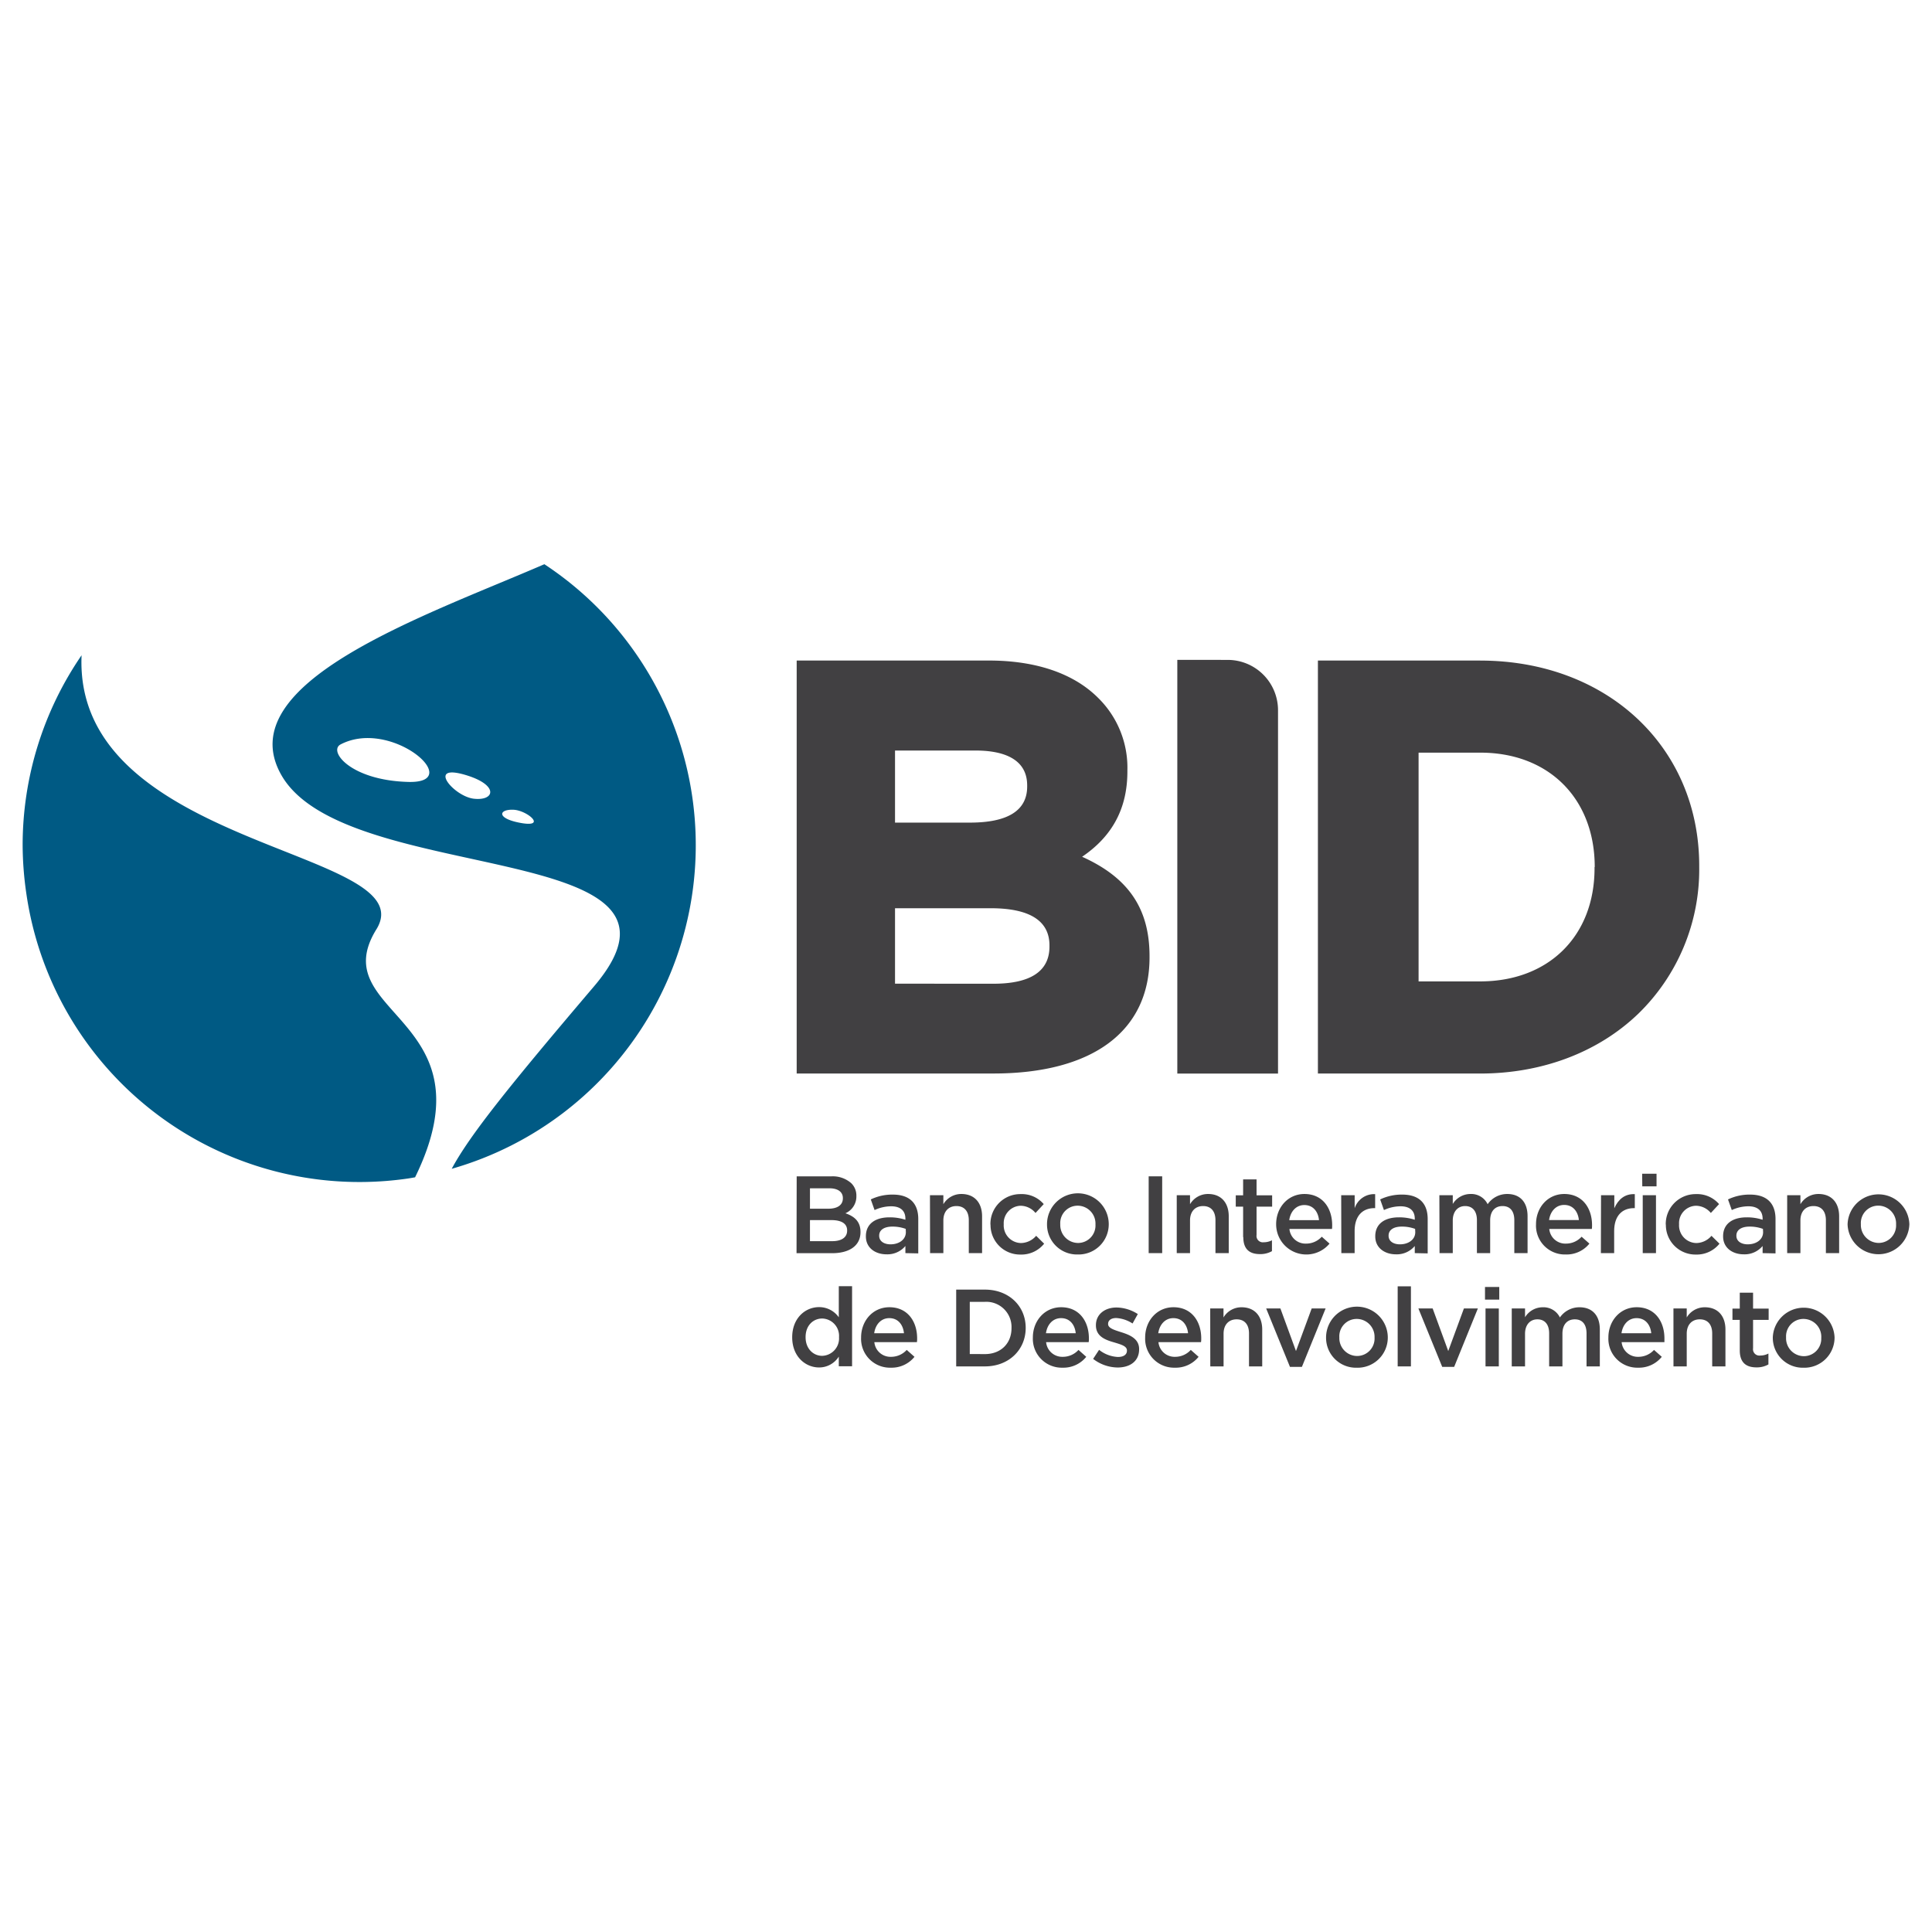 <svg id="Camada_1" data-name="Camada 1" xmlns="http://www.w3.org/2000/svg" viewBox="0 0 512 512"><defs><style>.cls-1,.cls-2{fill:#414042;}.cls-1,.cls-3{fill-rule:evenodd;}.cls-3{fill:#005a84;}</style></defs><title>bid</title><path class="cls-1" d="M211.13,311.75h9.13a7.38,7.38,0,0,1,5.32,1.8,4.55,4.55,0,0,1,1.37,3.37V317a4.84,4.84,0,0,1-2.91,4.53c2.38.81,4,2.18,4,4.94v.06c0,3.64-3,5.58-7.53,5.58h-9.42Zm8.4,8.57c2.3,0,3.84-.9,3.84-2.76v-.06c0-1.6-1.28-2.59-3.58-2.59h-5.14v5.41Zm1.05,8.6c2.44,0,3.92-1,3.92-2.79v-.06c0-1.71-1.36-2.73-4.18-2.73h-5.67v5.58Z"/><path class="cls-1" d="M239.94,332.09V330.2a6.21,6.21,0,0,1-5,2.21c-2.91,0-5.47-1.66-5.47-4.74v-.06c0-3.39,2.65-5,6.22-5a13.21,13.21,0,0,1,4.25.64v-.29c0-2.12-1.34-3.28-3.78-3.28a10.52,10.52,0,0,0-4.39,1l-1-2.82a13.1,13.1,0,0,1,5.84-1.28c4.54,0,6.74,2.39,6.74,6.48v9.1Zm.09-6.42a10.1,10.1,0,0,0-3.52-.61c-2.21,0-3.52.9-3.52,2.38v.06c0,1.45,1.31,2.26,3,2.26,2.32,0,4.07-1.3,4.07-3.22Z"/><path class="cls-1" d="M246.45,316.75H250v2.38a5.51,5.51,0,0,1,4.79-2.71c3.46,0,5.47,2.33,5.47,5.9v9.77h-3.52v-8.72c0-2.38-1.19-3.75-3.28-3.75s-3.46,1.43-3.46,3.81v8.66h-3.52Z"/><path class="cls-1" d="M262.47,324.51v-.06a7.91,7.91,0,0,1,8-8,7.65,7.65,0,0,1,6.13,2.65l-2.18,2.35a5.16,5.16,0,0,0-4-1.91,4.61,4.61,0,0,0-4.42,4.88v.06a4.67,4.67,0,0,0,4.59,4.94,5.44,5.44,0,0,0,4-1.92l2.12,2.09a7.75,7.75,0,0,1-6.28,2.88,7.83,7.83,0,0,1-7.93-7.93"/><path class="cls-1" d="M277.47,324.51v-.06a8.18,8.18,0,0,1,16.36-.06v.06a8,8,0,0,1-8.22,8,7.93,7.93,0,0,1-8.14-7.93m12.84,0v-.06a4.74,4.74,0,0,0-4.7-4.94,4.61,4.61,0,0,0-4.63,4.88v.06a4.76,4.76,0,0,0,4.68,4.94,4.63,4.63,0,0,0,4.65-4.88"/><rect class="cls-2" x="304.41" y="311.74" width="3.58" height="20.35"/><path class="cls-1" d="M311.85,316.75h3.52v2.38a5.51,5.51,0,0,1,4.8-2.71c3.45,0,5.46,2.33,5.46,5.9v9.77h-3.52v-8.72c0-2.38-1.19-3.75-3.28-3.75s-3.46,1.43-3.46,3.81v8.66h-3.52Z"/><path class="cls-1" d="M329.44,327.85v-8.08h-1.95v-3h1.95v-4.22H333v4.22h4.13v3H333v7.52a1.68,1.68,0,0,0,1.9,1.92,4.73,4.73,0,0,0,2.18-.52v2.88a6.25,6.25,0,0,1-3.17.78c-2.59,0-4.42-1.13-4.42-4.5"/><path class="cls-1" d="M338.19,324.47v-.05c0-4.4,3.11-8,7.5-8,4.88,0,7.35,3.84,7.35,8.26,0,.32,0,.64-.05,1H341.71a4.27,4.27,0,0,0,4.41,3.89,5.58,5.58,0,0,0,4.16-1.83l2.06,1.83a8,8,0,0,1-14.15-5.09m11.36-1.13c-.23-2.27-1.57-4-3.89-4-2.15,0-3.66,1.66-4,4Z"/><path class="cls-1" d="M355.43,316.75H359v3.45a5.42,5.42,0,0,1,5.43-3.74v3.71h-.21c-3.08,0-5.23,2-5.23,6.08v5.84h-3.52Z"/><path class="cls-1" d="M374.93,332.09V330.2a6.2,6.2,0,0,1-5,2.21c-2.9,0-5.47-1.66-5.47-4.74v-.06c0-3.39,2.65-5,6.22-5a13.12,13.12,0,0,1,4.25.64v-.29c0-2.12-1.33-3.28-3.78-3.28a10.59,10.59,0,0,0-4.39,1l-1-2.82a13.15,13.15,0,0,1,5.85-1.28c4.53,0,6.74,2.39,6.74,6.48v9.1Zm.09-6.42a10,10,0,0,0-3.52-.61c-2.21,0-3.51.9-3.51,2.38v.06c0,1.45,1.3,2.26,3,2.26,2.33,0,4.07-1.3,4.07-3.22Z"/><path class="cls-1" d="M381.45,316.75H385v2.32a5.49,5.49,0,0,1,4.68-2.65,4.82,4.82,0,0,1,4.56,2.71,6.27,6.27,0,0,1,5.2-2.71c3.35,0,5.38,2.13,5.38,5.88v9.79h-3.51v-8.72c0-2.44-1.14-3.75-3.12-3.75s-3.28,1.34-3.28,3.81v8.66h-3.51v-8.75c0-2.38-1.17-3.72-3.12-3.72s-3.28,1.45-3.28,3.84v8.63h-3.51Z"/><path class="cls-1" d="M407.06,324.47v-.05c0-4.4,3.1-8,7.49-8,4.88,0,7.36,3.84,7.36,8.26,0,.32,0,.64-.06,1H410.57a4.28,4.28,0,0,0,4.42,3.89,5.57,5.57,0,0,0,4.15-1.83l2.07,1.83a7.76,7.76,0,0,1-6.28,2.88,7.65,7.65,0,0,1-7.87-8m11.36-1.13c-.24-2.27-1.57-4-3.9-4-2.15,0-3.66,1.66-4,4Z"/><path class="cls-1" d="M424.29,316.75h3.52v3.45c1-2.29,2.73-3.86,5.43-3.74v3.71H433c-3.08,0-5.23,2-5.23,6.08v5.84h-3.52Z"/><path class="cls-1" d="M435.19,311.05H439v3.34h-3.78Zm.15,5.69h3.51v15.35h-3.51Z"/><path class="cls-1" d="M441.44,324.51v-.06a7.92,7.92,0,0,1,8-8,7.68,7.68,0,0,1,6.13,2.65l-2.18,2.35a5.18,5.18,0,0,0-4-1.91,4.61,4.61,0,0,0-4.42,4.88v.06a4.67,4.67,0,0,0,4.59,4.94,5.4,5.4,0,0,0,4-1.92l2.12,2.09a7.73,7.73,0,0,1-6.27,2.88,7.84,7.84,0,0,1-7.94-7.93"/><path class="cls-1" d="M467.11,332.09V330.2a6.21,6.21,0,0,1-5,2.21c-2.91,0-5.47-1.66-5.47-4.74v-.06c0-3.39,2.65-5,6.22-5a13.21,13.21,0,0,1,4.25.64v-.29c0-2.12-1.34-3.28-3.78-3.28a10.55,10.55,0,0,0-4.39,1l-1-2.82a13.07,13.07,0,0,1,5.84-1.28c4.54,0,6.75,2.39,6.75,6.48v9.1Zm.09-6.42a10.1,10.1,0,0,0-3.52-.61c-2.21,0-3.52.9-3.52,2.38v.06c0,1.45,1.31,2.26,3,2.26,2.33,0,4.08-1.3,4.08-3.22Z"/><path class="cls-1" d="M473.62,316.75h3.51v2.38a5.53,5.53,0,0,1,4.8-2.71c3.46,0,5.46,2.33,5.46,5.9v9.77h-3.51v-8.72c0-2.38-1.19-3.75-3.29-3.75s-3.46,1.43-3.46,3.81v8.66h-3.51Z"/><path class="cls-1" d="M489.63,324.51v-.06a8.19,8.19,0,0,1,16.37-.06v.06a8.19,8.19,0,0,1-16.37.06m12.85,0v-.06a4.73,4.73,0,0,0-4.71-4.94,4.6,4.6,0,0,0-4.62,4.88v.06a4.76,4.76,0,0,0,4.68,4.94,4.63,4.63,0,0,0,4.65-4.88"/><path class="cls-1" d="M209.94,354.46v-.06c0-5.08,3.46-8,7.12-8a6.35,6.35,0,0,1,5.23,2.7v-8.25h3.52v21.22h-3.52v-2.56a6.13,6.13,0,0,1-5.23,2.88c-3.6,0-7.12-2.88-7.12-8m12.41,0v-.06a4.6,4.6,0,0,0-4.44-4.91c-2.42,0-4.42,1.86-4.42,4.91v.06c0,3,2,4.92,4.42,4.92a4.62,4.62,0,0,0,4.44-4.92"/><path class="cls-1" d="M228.2,354.49v-.06c0-4.38,3.1-8,7.5-8,4.88,0,7.35,3.84,7.35,8.25,0,.33,0,.65-.06,1H231.71a4.29,4.29,0,0,0,4.42,3.89,5.58,5.58,0,0,0,4.16-1.83l2.06,1.83a7.77,7.77,0,0,1-6.28,2.88,7.65,7.65,0,0,1-7.87-8m11.36-1.13c-.23-2.27-1.57-4-3.89-4-2.16,0-3.67,1.66-4,4Z"/><path class="cls-1" d="M253.4,341.76H261c6.4,0,10.82,4.39,10.82,10.12v.05c0,5.73-4.42,10.18-10.82,10.18H253.4ZM261,358.85c4.27,0,7.06-2.87,7.06-6.86v-.06A6.68,6.68,0,0,0,261,345h-4v13.83Z"/><path class="cls-1" d="M273.72,354.49v-.06c0-4.38,3.11-8,7.5-8,4.88,0,7.35,3.84,7.35,8.25,0,.33,0,.65-.06,1H277.23a4.29,4.29,0,0,0,4.42,3.89,5.58,5.58,0,0,0,4.16-1.83l2.06,1.83a7.77,7.77,0,0,1-6.28,2.88,7.66,7.66,0,0,1-7.87-8m11.36-1.13c-.23-2.27-1.57-4-3.89-4-2.15,0-3.67,1.66-4,4Z"/><path class="cls-1" d="M289.7,360.1l1.57-2.38a8.62,8.62,0,0,0,5,1.89c1.51,0,2.38-.64,2.38-1.66v-.06c0-1.19-1.62-1.6-3.42-2.15-2.27-.64-4.8-1.57-4.8-4.5v-.06c0-2.91,2.41-4.68,5.47-4.68a10.68,10.68,0,0,1,5.63,1.74l-1.39,2.5a8.93,8.93,0,0,0-4.33-1.45c-1.37,0-2.15.64-2.15,1.54v.06c0,1.1,1.65,1.57,3.45,2.15,2.24.7,4.77,1.71,4.77,4.47v.07c0,3.22-2.5,4.82-5.69,4.82a10.76,10.76,0,0,1-6.52-2.3"/><path class="cls-1" d="M303.48,354.49v-.06c0-4.38,3.11-8,7.5-8,4.88,0,7.36,3.84,7.36,8.25,0,.33,0,.65-.06,1H307a4.29,4.29,0,0,0,4.42,3.89,5.57,5.57,0,0,0,4.15-1.83l2.07,1.83a7.77,7.77,0,0,1-6.28,2.88,7.66,7.66,0,0,1-7.88-8m11.37-1.13c-.24-2.27-1.57-4-3.9-4-2.15,0-3.66,1.66-4,4Z"/><path class="cls-1" d="M320.72,346.76h3.52v2.38a5.52,5.52,0,0,1,4.79-2.7c3.46,0,5.47,2.33,5.47,5.9v9.77H331v-8.72c0-2.39-1.19-3.75-3.28-3.75s-3.46,1.42-3.46,3.81v8.66h-3.52Z"/><polygon class="cls-1" points="335.55 346.76 339.32 346.76 343.45 358.04 347.61 346.76 351.3 346.76 345.02 362.23 341.85 362.23 335.55 346.76"/><path class="cls-1" d="M351.42,354.52v-.06a8.18,8.18,0,0,1,16.36,0v0a8,8,0,0,1-8.23,8,7.93,7.93,0,0,1-8.13-7.94m12.85,0v-.06a4.74,4.74,0,0,0-4.72-4.93,4.6,4.6,0,0,0-4.61,4.88v0a4.74,4.74,0,0,0,4.67,4.94,4.63,4.63,0,0,0,4.66-4.88"/><rect class="cls-2" x="370.4" y="340.89" width="3.51" height="21.22"/><polygon class="cls-1" points="375.89 346.76 379.67 346.76 383.8 358.04 387.95 346.76 391.65 346.76 385.37 362.23 382.2 362.23 375.89 346.76"/><path class="cls-1" d="M393.54,341.06h3.78v3.35h-3.78Zm.14,5.7h3.52v15.35h-3.52Z"/><path class="cls-1" d="M400.63,346.76h3.52v2.33a5.49,5.49,0,0,1,4.68-2.65,4.84,4.84,0,0,1,4.56,2.7,6.29,6.29,0,0,1,5.2-2.7c3.34,0,5.38,2.13,5.38,5.87v9.8h-3.52v-8.72c0-2.44-1.13-3.75-3.11-3.75s-3.28,1.34-3.28,3.81v8.66h-3.52v-8.75c0-2.38-1.16-3.72-3.11-3.72s-3.28,1.45-3.28,3.84v8.63h-3.52Z"/><path class="cls-1" d="M426.24,354.49v-.06c0-4.38,3.11-8,7.5-8,4.88,0,7.35,3.84,7.35,8.25,0,.33,0,.65,0,1H429.75a4.3,4.3,0,0,0,4.42,3.89,5.58,5.58,0,0,0,4.16-1.83l2.06,1.83a7.77,7.77,0,0,1-6.28,2.88,7.66,7.66,0,0,1-7.87-8m11.36-1.13c-.23-2.27-1.56-4-3.89-4-2.15,0-3.66,1.66-4,4Z"/><path class="cls-1" d="M443.48,346.76H447v2.38a5.54,5.54,0,0,1,4.8-2.7c3.46,0,5.46,2.33,5.46,5.9v9.77h-3.51v-8.72c0-2.39-1.2-3.75-3.29-3.75s-3.46,1.42-3.46,3.81v8.66h-3.51Z"/><path class="cls-1" d="M461.06,357.87v-8.08h-1.94v-3h1.94v-4.21h3.52v4.21h4.13v3h-4.13v7.52a1.68,1.68,0,0,0,1.89,1.92,4.62,4.62,0,0,0,2.18-.53v2.89a6.19,6.19,0,0,1-3.17.78c-2.58,0-4.42-1.13-4.42-4.5"/><path class="cls-1" d="M469.81,354.52v-.06a8.19,8.19,0,0,1,16.37,0v0a8,8,0,0,1-8.23,8,7.94,7.94,0,0,1-8.14-7.94m12.85,0v-.06a4.74,4.74,0,0,0-4.71-4.93,4.6,4.6,0,0,0-4.62,4.88v0A4.75,4.75,0,0,0,478,359.4a4.62,4.62,0,0,0,4.65-4.88"/><path class="cls-1" d="M286.77,227.05c8.05-5.45,12-12.87,12-22.59v-.31A25.91,25.91,0,0,0,291,184.93c-6.46-6.46-16.47-9.88-28.91-9.88H211.13V284.49h52.14c26.29,0,41.37-11.22,41.37-30.77v-.3c0-12.58-5.54-20.82-17.87-26.37m-23.5,33.64H237.19v-20h25.32c10.36,0,15.61,3.32,15.61,9.85v.31c0,6.53-5,9.85-14.85,9.85M237.19,218v-19.1h21.38c6.22,0,13.64,1.6,13.64,9.24v.3c0,6.34-5.1,9.56-15.16,9.56Z"/><path class="cls-1" d="M392.31,175.05H349.26l0,109.45h43c16.37,0,31.23-5.61,41.85-15.8a53.3,53.3,0,0,0,16.2-38.92v-.31c0-31.53-24.42-54.41-58.05-54.41m30.31,54.72v.3c0,18-12.18,30-30.31,30H375.94V199.46h16.37c18.13,0,30.31,12.17,30.31,30.31"/><path class="cls-1" d="M325.34,174.88a13.34,13.34,0,0,1,13.35,13.33v96.3H312V174.87Z"/><path class="cls-3" d="M99.75,246.27C85.68,269.05,130.87,269.39,110,312c-.61.1-1.22.22-1.84.31A89.2,89.2,0,0,1,7,236.94a90.65,90.65,0,0,1-1-12.87V224a88.93,88.93,0,0,1,15.62-50.35c-2.27,51.43,91.27,51.37,78.13,72.63m19.94,63.5c4.82-9,15.3-22,37.72-48.37,33.52-39.39-65.82-26.16-82.84-56-14-24.56,38.16-42.22,69.69-55.89a89.18,89.18,0,0,1-24.57,160.23M90.26,197.28c-3.34,1.76,2.64,9.53,17.95,9.94s-4.42-17-17.95-9.94m33.8,8.31c-11.48-3.71-3.93,5.47,1.53,6.08s6.59-3.44-1.53-6.08m12,9c-3.82-.15-4.5,2.15,1.24,3.36,8.09,1.71,2.58-3.2-1.24-3.36"/></svg>
